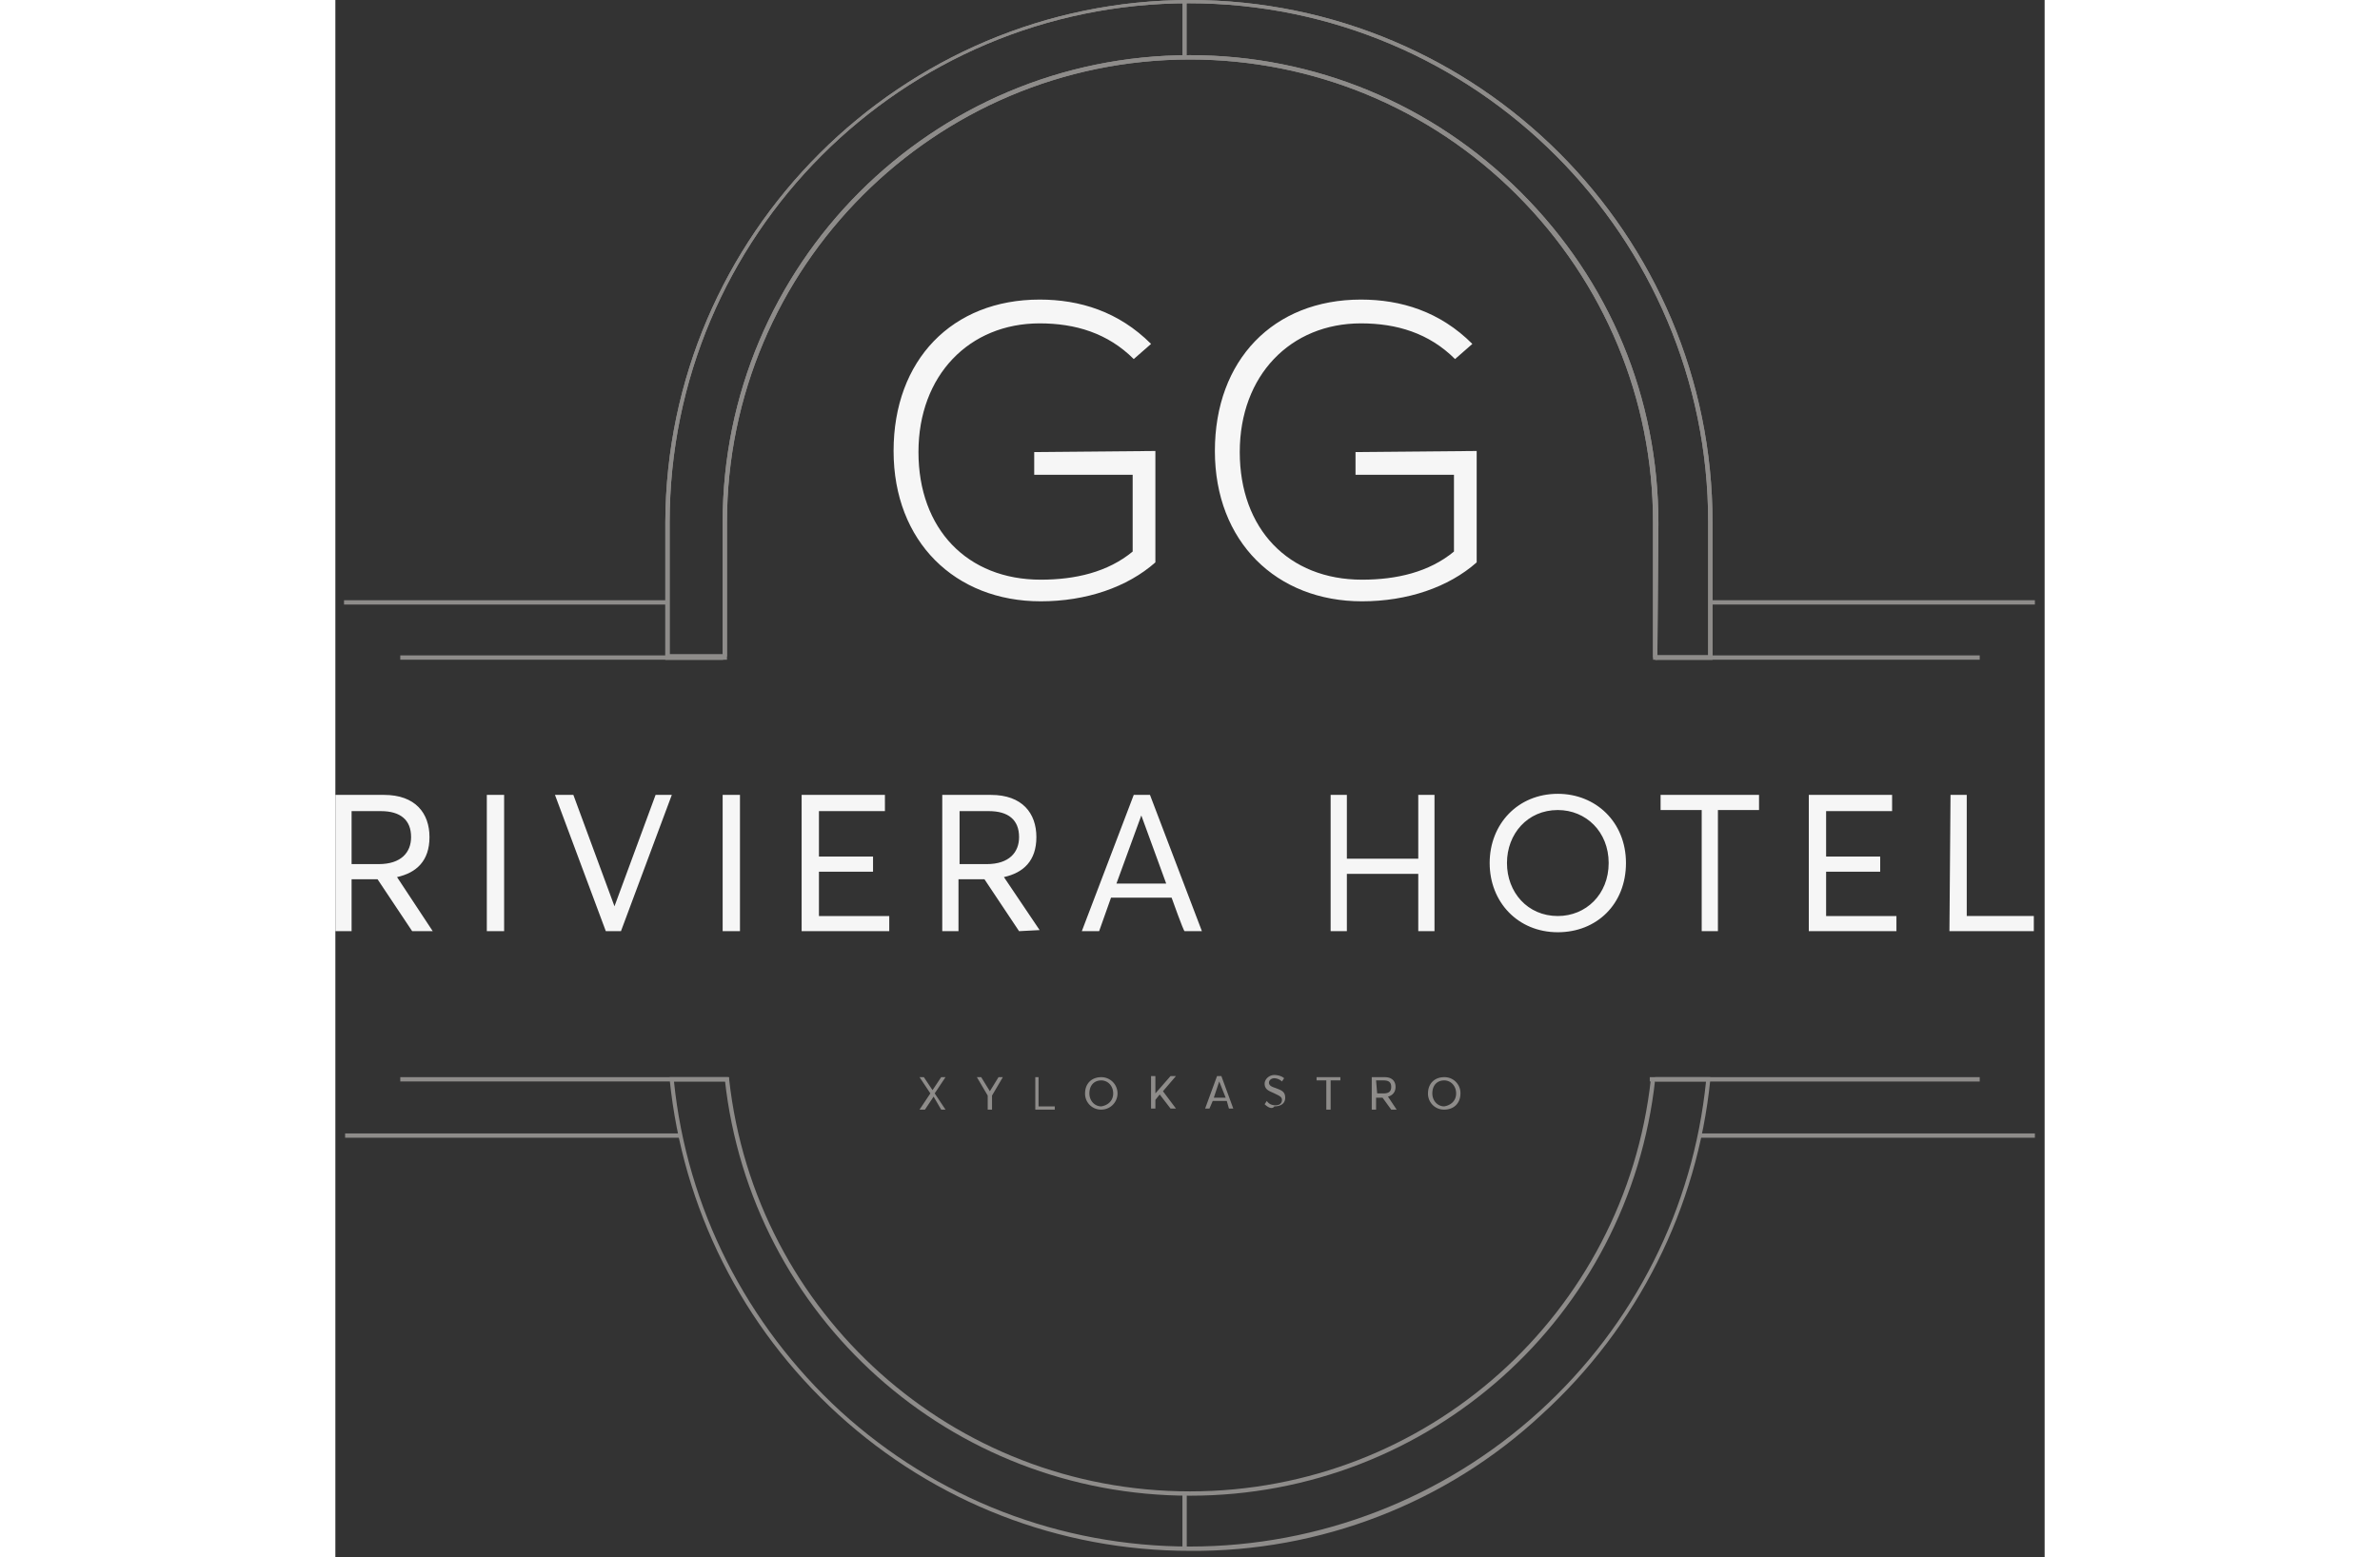 <svg xmlns="http://www.w3.org/2000/svg" xmlns:xlink="http://www.w3.org/1999/xlink" width="220" viewBox="0 0 158 144"><rect x="0" y="0" width="158" height="144" fill="#333333" stroke="none"/><path d="M75.8 41.7V52c-2.6 2.3-6.4 3.6-10.6 3.6-7.9 0-13.6-5.5-13.6-13.9s5.4-14 13.5-14c3.7 0 7.3 1.1 10.3 4.1l-1.6 1.4c-2.4-2.4-5.4-3.3-8.7-3.3-6.5 0-11.2 4.8-11.2 11.9s4.5 11.8 11.3 11.8c3.2 0 6.2-.7 8.5-2.6v-7.1h-9.1v-2.1l11.2-.1zm29.7 0V52c-2.6 2.3-6.4 3.6-10.6 3.6-7.9 0-13.6-5.5-13.6-13.9s5.4-14 13.5-14c3.7 0 7.3 1.1 10.3 4.1l-1.6 1.4c-2.4-2.4-5.4-3.3-8.7-3.3-6.5 0-11.2 4.8-11.2 11.9s4.5 11.8 11.3 11.8c3.2 0 6.2-.7 8.5-2.6v-7.1h-9.1v-2.1l11.2-.1zM7.1 86.1l-3.2-4.8H1.5v4.8H0V73.5h4.5c2.9 0 4.2 1.7 4.2 3.9s-1.2 3.3-3 3.7h0l3.3 5H7.1h0zm-5.6-6.2H4c2.1 0 3-1.1 3-2.5C7 75.8 6 75 4.2 75H1.5v4.9h0zM14 73.5h1.6v12.6H14V73.5zm17.1 0l-4.7 12.6H25l-4.7-12.6H22l3.8 10.3h0l3.8-10.3c-.1 0 1.5 0 1.5 0zm4.7 0h1.6v12.6h-1.6V73.5zm7.3 0h7.7V75h-6.1v4.2h5v1.4h-5v4.1h6.5v1.4h-8.1V73.5zm20.1 12.6L60 81.3h-2.4v4.8h-1.5V73.5h4.5c2.9 0 4.2 1.7 4.2 3.9s-1.2 3.3-3 3.7h0l3.3 4.9-1.9.1zm-5.5-6.2h2.5c2.1 0 3-1.1 3-2.5 0-1.6-1-2.4-2.8-2.4h-2.7v4.9h0zM77.3 83h-5.6l-1.1 3.1H69l4.8-12.6h1.5l4.8 12.6h-1.6c-.1 0-1.2-3.1-1.2-3.1zm-.5-1.3l-2.3-6.3h0l-2.3 6.3h4.6zM92 73.5h1.5v5.9h6.6v-5.9h1.5v12.6h-1.5v-5.3h-6.6v5.3H92V73.5zm14.7 6.3c0-3.6 2.6-6.4 6.3-6.4 3.5 0 6.3 2.6 6.3 6.4s-2.7 6.4-6.3 6.4c-3.7 0-6.3-2.8-6.3-6.4zm11 0c0-2.9-2.1-4.9-4.7-4.9-2.8 0-4.7 2.2-4.7 4.9s1.9 4.9 4.7 4.9c2.6 0 4.7-2 4.7-4.9zm8.6-4.9h-3.8v-1.4h9.1v1.4h-3.8v11.2h-1.5V74.9zm9.9-1.4h7.7V75h-6.1v4.2h5v1.4h-5v4.1h6.5v1.4h-8.1V73.5zm13.1 0h1.5v11.2h6.2v1.4h-7.8l.1-12.6h0z" fill="#f6f6f6"></path><g fill="#8e8c8a"><path d="M79 143.4c-12.1 0-23.6-4.5-32.5-12.6s-14.4-19.1-15.6-31v-.2h5.4v.4h-5c1.2 11.7 6.7 22.5 15.4 30.5C55.6 138.6 67 143 79 143s23.5-4.5 32.3-12.5 14.2-18.8 15.4-30.5h-5.2v-.4h5.6v.2c-1.2 11.9-6.7 22.9-15.6 31-8.8 8.2-20.5 12.7-32.5 12.6z"></path><use xlink:href="#B"></use><path d="M79 138.3c-22.1 0-40.6-16.5-43-38.5h.4c2.4 21.7 20.7 38.1 42.6 38.1s40.2-16.4 42.6-38.1h.4c-2.4 22-20.9 38.5-43 38.5h0zm43.2-77.5h-.4V48.3c0-11.4-4.5-22.2-12.6-30.3-8-8-18.8-12.5-30.2-12.5-23.6 0-42.8 19.2-42.8 42.8v12.4h-.4V48.3C35.8 24.5 55.1 5.1 79 5.1c11.5 0 22.4 4.5 30.6 12.7s12.7 19 12.7 30.6l-.1 12.4zm34.9-5.3h-29.9v.4h29.9v-.4z"></path><path d="M152 60.6h-30v.4h30v-.4zM30.8 55.5H.8v.4h30v-.4zm5.1 5.1H6v.4h29.9v-.4z"></path><use xlink:href="#B"></use><path d="M122.2 61h-.4V48.3c0-11.4-4.5-22.2-12.6-30.3-8-8-18.8-12.5-30.2-12.5-23.6 0-42.8 19.2-42.8 42.8V61h-.4V48.3C35.8 24.5 55.1 5.1 79 5.1c11.5 0 22.4 4.5 30.6 12.7s12.7 19 12.7 30.6l-.1 12.6h0zm34.9 43.8h-31v.4h31v-.4zm-5.1-5.2h-30v.4h30v-.4zm-120.1 5.2H.9v.4h31v-.4zm4.5-4.8H6v-.4h30.4v.4z"></path><path d="M78.7.2h-.4v5.1h.4V.2zm0 137.9h-.4v4.9h.4v-4.9z"></path></g><path d="M55.3 101.4l-.8 1.2H54l1-1.5-1-1.5h.4l.8 1.2.8-1.2h.4l-1 1.5 1 1.5H56l-.7-1.2c0-.1 0 0 0 0zm6.4-1.8l-1 1.7v1.3h-.4v-1.3l-1-1.7h.4l.8 1.3.8-1.3h.4zm3 0h.3v2.7h1.5v.3h-1.8v-3zm4.6 1.5c0-.9.6-1.5 1.5-1.5a1.5 1.5 0 1 1 0 3 1.47 1.47 0 0 1-1.5-1.5zm2.6 0c0-.7-.5-1.2-1.1-1.2-.7 0-1.1.5-1.1 1.2s.5 1.2 1.1 1.2c.6-.1 1.1-.5 1.1-1.2zm4.3.1l-.4.5v.8h-.4v-3h.4v1.6l1.4-1.6h.5l-1.2 1.4 1.2 1.6h-.5l-1-1.3h0 0zm6.2.6h-1.3l-.3.7h-.4l1.1-3h.4l1.1 3h-.4l-.2-.7zm-.1-.3l-.6-1.5-.5 1.5h1.1zm3.6.6l.2-.3c.2.3.5.4.8.4.4 0 .6-.2.6-.5s-.3-.4-.7-.6-.9-.3-.9-.9c0-.4.4-.8.9-.8.3 0 .7.1.9.3l-.2.3a1.08 1.08 0 0 0-.7-.3c-.3 0-.5.2-.5.4 0 .3.3.4.6.5.5.2.9.3.9.9s-.5.8-1 .8c-.2.3-.6.1-.9-.2zm5.7-2.2h-.9v-.3h2.2v.3H92v2.7h-.4v-2.7h0zm6 2.7l-.8-1.1h-.6v1.1h-.4v-3H97c.7 0 1 .4 1 .9s-.3.8-.7.9l.8 1.2h-.5zm-1.3-1.5h.6c.5 0 .7-.2.7-.6s-.2-.6-.7-.6h-.7l.1 1.2zm4.7 0c0-.9.6-1.5 1.5-1.5a1.47 1.47 0 0 1 1.5 1.5c0 .9-.6 1.5-1.5 1.5a1.47 1.47 0 0 1-1.5-1.5zm2.6 0c0-.7-.5-1.2-1.1-1.2-.7 0-1.1.5-1.1 1.2s.5 1.2 1.1 1.2c.6-.1 1.1-.5 1.1-1.2z" fill="#8e8c8a"></path><defs><path id="B" d="M127.3 61H122v-.4h4.9V48.3c0-26.4-21.5-48-48-48s-48 21.5-48 48v12.2h4.9v.5h-5.3V48.3C30.6 21.7 52.3 0 79 0s48.3 21.7 48.3 48.3V61z"></path></defs></svg>